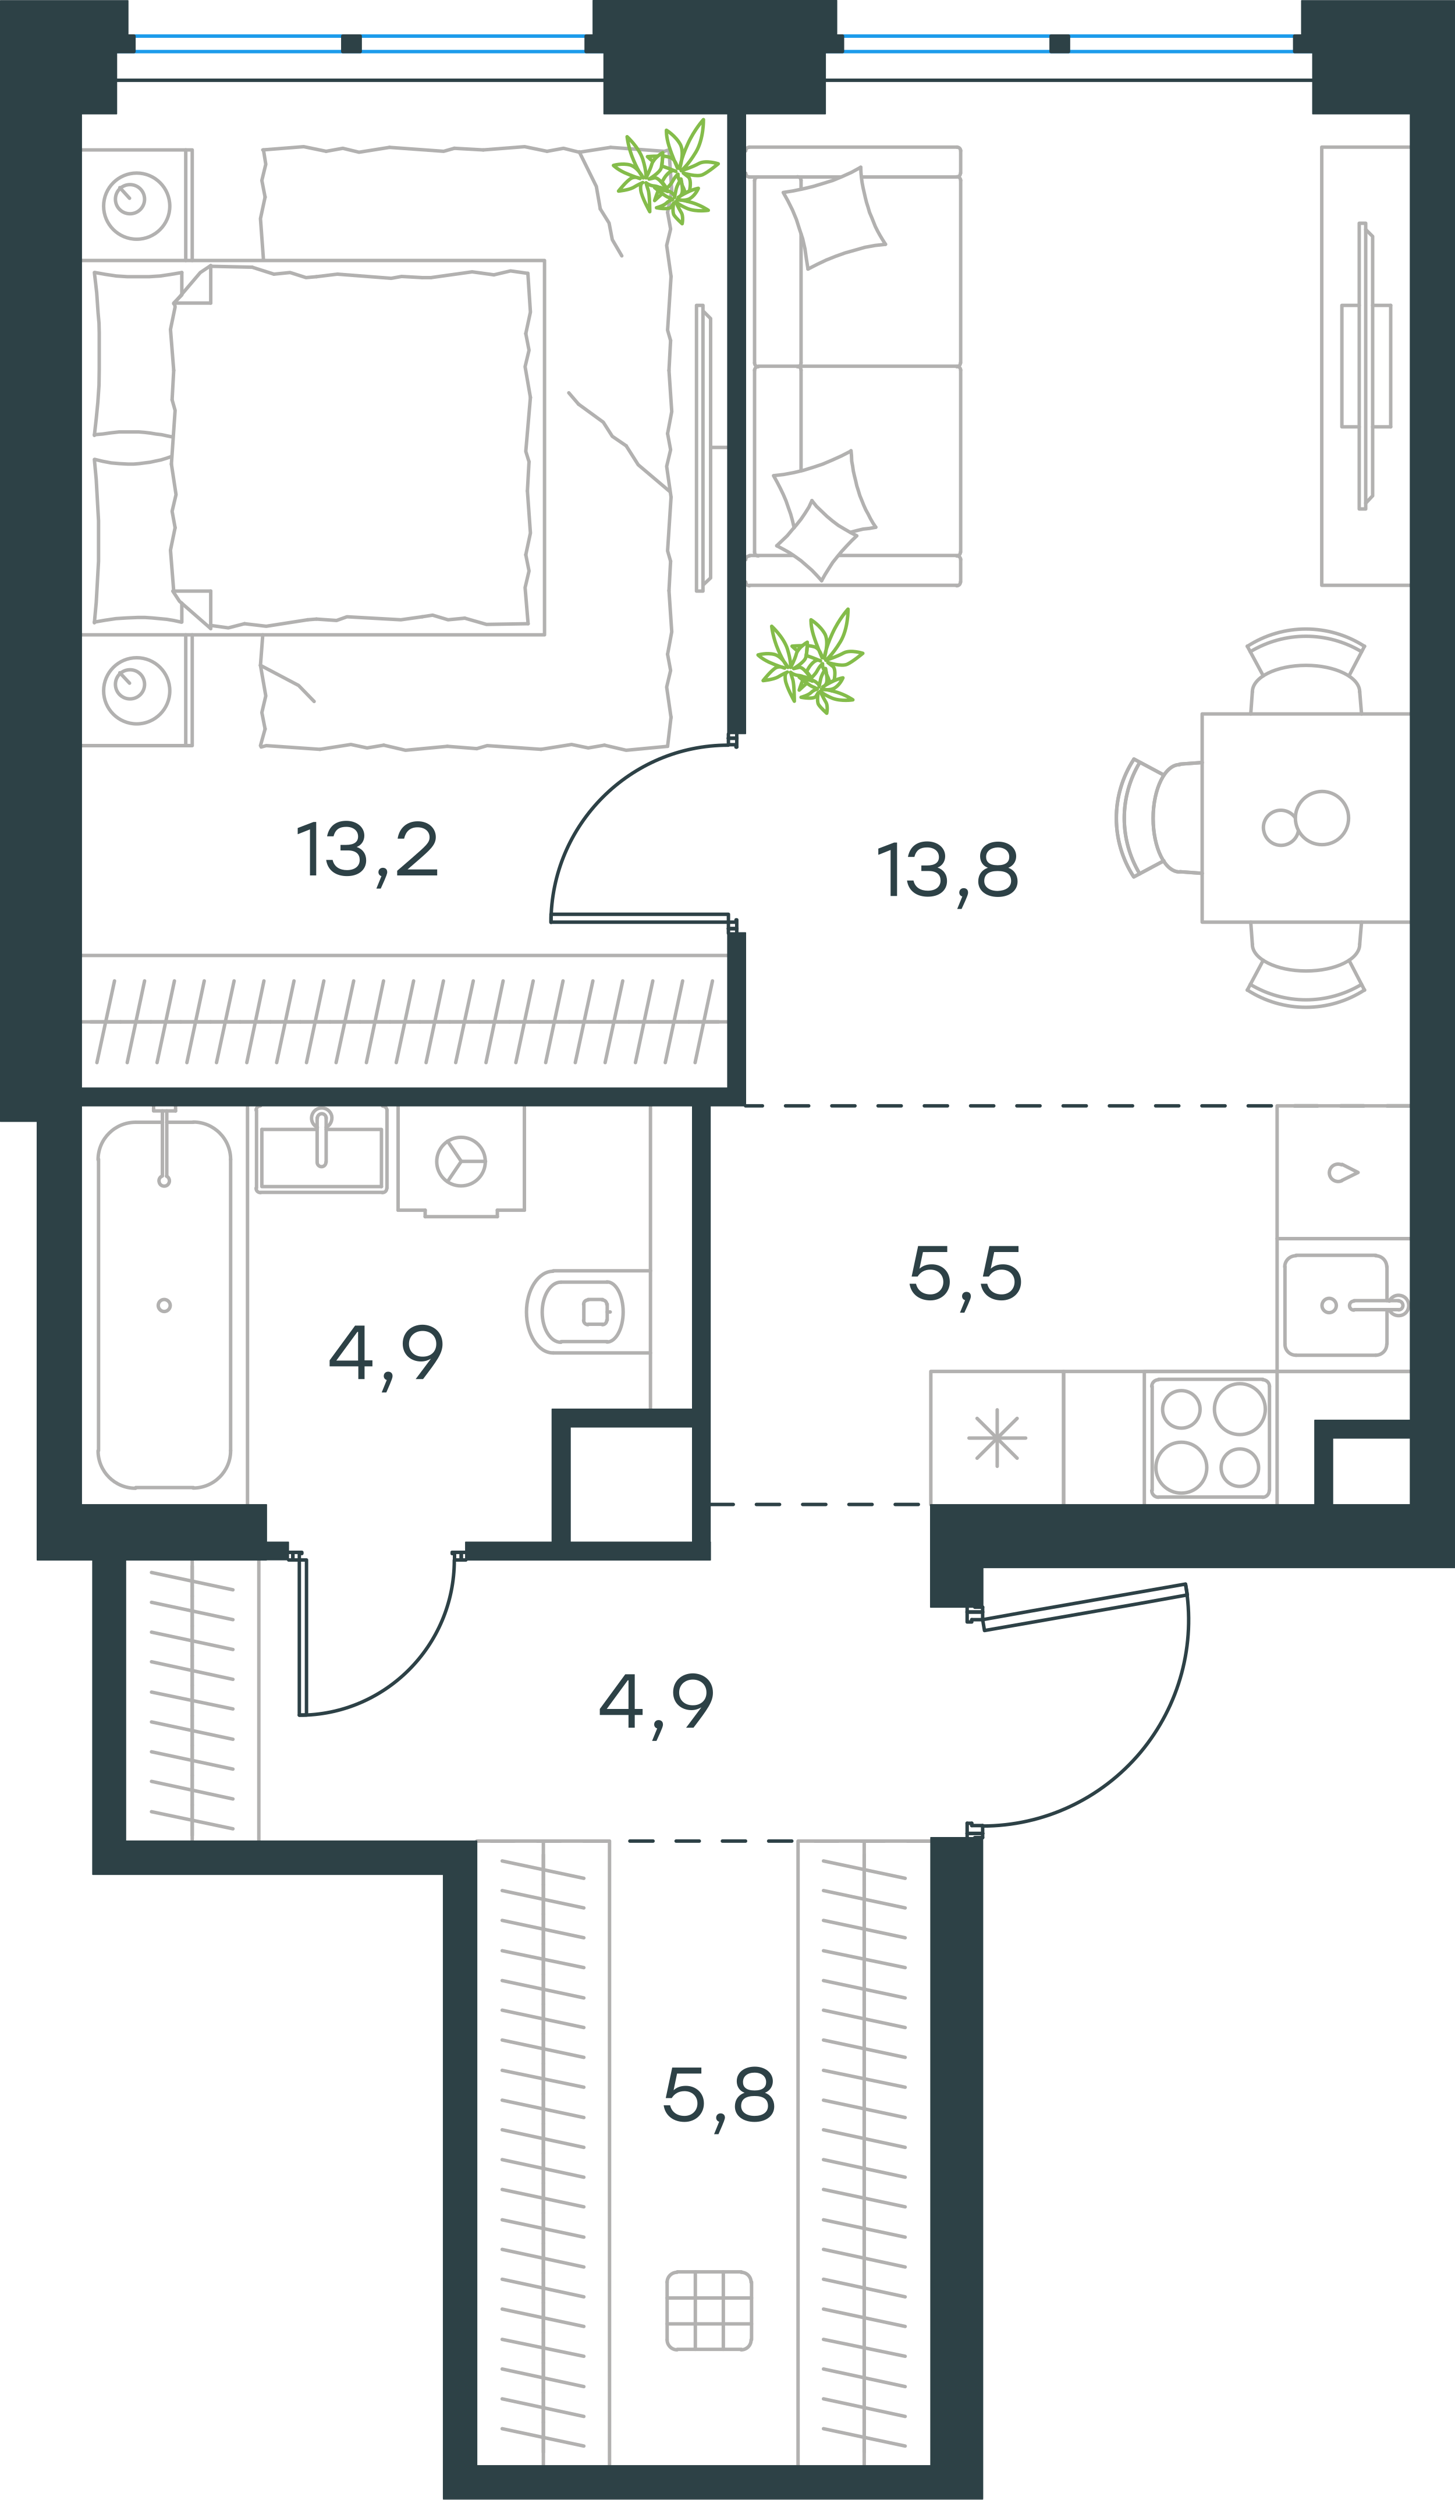 <?xml version="1.0" encoding="utf-8"?>
<!-- Generator: Adobe Illustrator 26.5.0, SVG Export Plug-In . SVG Version: 6.00 Build 0)  -->
<svg version="1.1" id="Слой_1" xmlns="http://www.w3.org/2000/svg" xmlns:xlink="http://www.w3.org/1999/xlink" x="0px" y="0px"
	 viewBox="0 0 629 1080.5" style="enable-background:new 0 0 629 1080.5;" xml:space="preserve">
<style type="text/css">
	
		.st0{fill:none;stroke:#2D4146;stroke-width:1.5;stroke-linecap:round;stroke-linejoin:round;stroke-miterlimit:22.926;stroke-dasharray:10;}
	.st1{fill:none;stroke:#2D4146;stroke-width:1.5;stroke-linecap:round;stroke-linejoin:round;stroke-miterlimit:22.926;}
	.st2{fill:none;stroke:#B2B1B0;stroke-width:1.5;stroke-linecap:round;stroke-linejoin:round;stroke-miterlimit:22.926;}
	.st3{fill:none;stroke:#1D9CEB;stroke-width:1.5;stroke-linecap:round;stroke-linejoin:round;stroke-miterlimit:22.926;}
	
		.st4{fill-rule:evenodd;clip-rule:evenodd;fill:#2D4146;stroke:#2D4146;stroke-width:0.5;stroke-linecap:round;stroke-linejoin:round;stroke-miterlimit:10;}
	.st5{fill:#2D4146;}
	.st6{fill:none;stroke:#84BC4A;stroke-width:1.5;stroke-linecap:round;stroke-linejoin:round;stroke-miterlimit:22.926;}
</style>
<line class="st0" x1="402.3" y1="795.8" x2="206" y2="795.8"/>
<line class="st0" x1="609.6" y1="478" x2="322.3" y2="478"/>
<line class="st0" x1="307" y1="650.3" x2="402.3" y2="650.3"/>
<line class="st1" x1="424.8" y1="792.5" x2="424.8" y2="794.3"/>
<polyline class="st1" points="424.8,694.7 424.8,696.8 424.8,700.1 "/>
<line class="st1" x1="424.8" y1="789.1" x2="424.8" y2="792.5"/>
<path class="st1" d="M424.7,789.3c26.4,0,51.3-11.6,68.3-31.8c16.9-20.2,24.1-46.8,19.5-72.7"/>
<line class="st1" x1="418.1" y1="792.5" x2="418.1" y2="788.1"/>
<line class="st1" x1="418.1" y1="696.8" x2="418.1" y2="694.7"/>
<line class="st1" x1="424.8" y1="700.1" x2="420.1" y2="700.1"/>
<polyline class="st1" points="418.1,696.8 418.1,701.1 420.1,701.1 420.1,700.1 "/>
<polyline class="st1" points="424.8,694.7 424.4,694.7 421.4,694.7 "/>
<line class="st1" x1="420.1" y1="789.1" x2="420.1" y2="788.1"/>
<line class="st1" x1="418.1" y1="794.3" x2="418.1" y2="792.5"/>
<polyline class="st1" points="424.8,794.3 424.4,794.3 421.4,794.3 "/>
<line class="st1" x1="424.8" y1="789.1" x2="420.1" y2="789.1"/>
<line class="st1" x1="420.1" y1="788.1" x2="418.1" y2="788.1"/>
<line class="st1" x1="424.8" y1="696.8" x2="418.1" y2="696.8"/>
<line class="st1" x1="424.8" y1="792.5" x2="418.1" y2="792.5"/>
<line class="st1" x1="424.8" y1="696.8" x2="418.1" y2="696.8"/>
<line class="st1" x1="424.8" y1="792.5" x2="418.1" y2="792.5"/>
<polygon class="st1" points="512.5,684.7 513.3,689.4 492.7,693.1 425.6,704.8 424.8,700.1 445.5,696.4 "/>
<line class="st1" x1="199.4" y1="674.3" x2="201.4" y2="674.3"/>
<polyline class="st1" points="124.8,674.3 126.6,674.3 129.4,674.3 "/>
<line class="st1" x1="196.5" y1="674.3" x2="199.4" y2="674.3"/>
<path class="st1" d="M129.4,741.4c37,0,67-30,67-67"/>
<line class="st1" x1="199.4" y1="671" x2="195.5" y2="671"/>
<line class="st1" x1="126.6" y1="671" x2="124.8" y2="671"/>
<line class="st1" x1="129.4" y1="674.3" x2="129.4" y2="671.5"/>
<polyline class="st1" points="126.6,671 130.5,671 130.5,671.5 129.4,671.5 "/>
<line class="st1" x1="196.5" y1="671.5" x2="195.5" y2="671.5"/>
<line class="st1" x1="201.4" y1="671" x2="199.4" y2="671"/>
<line class="st1" x1="196.5" y1="674.3" x2="196.5" y2="671.5"/>
<line class="st1" x1="195.5" y1="671.5" x2="195.5" y2="671"/>
<line class="st1" x1="126.6" y1="674.3" x2="126.6" y2="671"/>
<line class="st1" x1="199.4" y1="674.3" x2="199.4" y2="671"/>
<line class="st1" x1="126.6" y1="674.3" x2="126.6" y2="671"/>
<line class="st1" x1="199.4" y1="674.3" x2="199.4" y2="671"/>
<polygon class="st1" points="129.4,695.4 129.4,741.3 132.5,741.3 132.5,720.3 132.5,674.3 129.4,674.3 "/>
<line class="st1" x1="314.9" y1="319.1" x2="314.9" y2="317.3"/>
<polyline class="st1" points="314.9,403.4 314.9,401.4 314.9,398.6 "/>
<line class="st1" x1="314.9" y1="321.9" x2="314.9" y2="319.1"/>
<path class="st1" d="M314.8,322.1c-42.3,0-76.6,34.3-76.6,76.6"/>
<line class="st1" x1="318.5" y1="319.1" x2="318.5" y2="322.9"/>
<line class="st1" x1="318.5" y1="401.4" x2="318.5" y2="403.4"/>
<line class="st1" x1="314.9" y1="398.6" x2="318.2" y2="398.6"/>
<polyline class="st1" points="318.5,401.4 318.5,397.6 318.2,397.6 318.2,398.6 "/>
<line class="st1" x1="318.2" y1="321.9" x2="318.2" y2="322.9"/>
<line class="st1" x1="318.5" y1="317.3" x2="318.5" y2="319.1"/>
<line class="st1" x1="314.9" y1="321.9" x2="318.2" y2="321.9"/>
<line class="st1" x1="318.2" y1="322.9" x2="318.5" y2="322.9"/>
<line class="st1" x1="314.9" y1="401.4" x2="318.5" y2="401.4"/>
<line class="st1" x1="314.9" y1="319.1" x2="318.5" y2="319.1"/>
<line class="st1" x1="314.9" y1="401.4" x2="318.5" y2="401.4"/>
<line class="st1" x1="314.9" y1="319.1" x2="318.5" y2="319.1"/>
<polygon class="st1" points="238.2,398.6 238.2,395.2 259.1,395.2 314.9,395.2 314.9,398.6 293.8,398.6 "/>
<line class="st2" x1="234.9" y1="1060" x2="234.9" y2="1047.1"/>
<line class="st2" x1="217.1" y1="1049.8" x2="252.4" y2="1057.3"/>
<line class="st2" x1="234.9" y1="1047.1" x2="234.9" y2="1034.2"/>
<line class="st2" x1="217.1" y1="1036.9" x2="252.4" y2="1044.5"/>
<line class="st2" x1="234.9" y1="1034.2" x2="234.9" y2="1021.4"/>
<line class="st2" x1="217.1" y1="1024" x2="252.4" y2="1031.6"/>
<line class="st2" x1="234.9" y1="1021.4" x2="234.9" y2="1008.3"/>
<line class="st2" x1="217.1" y1="1011.2" x2="252.4" y2="1018.5"/>
<line class="st2" x1="234.9" y1="1008.3" x2="234.9" y2="995.4"/>
<line class="st2" x1="217.1" y1="998.1" x2="252.4" y2="1005.6"/>
<line class="st2" x1="234.9" y1="995.4" x2="234.9" y2="982.5"/>
<line class="st2" x1="217.1" y1="985.2" x2="252.4" y2="992.8"/>
<line class="st2" x1="234.9" y1="982.5" x2="234.9" y2="969.7"/>
<line class="st2" x1="217.1" y1="972.3" x2="252.4" y2="979.9"/>
<line class="st2" x1="234.9" y1="969.7" x2="234.9" y2="956.6"/>
<line class="st2" x1="217.1" y1="959.5" x2="252.4" y2="967"/>
<line class="st2" x1="234.9" y1="956.6" x2="234.9" y2="943.7"/>
<line class="st2" x1="217.1" y1="946.4" x2="252.4" y2="953.9"/>
<line class="st2" x1="234.9" y1="943.7" x2="234.9" y2="930.8"/>
<line class="st2" x1="217.1" y1="933.5" x2="252.4" y2="941.1"/>
<line class="st2" x1="234.9" y1="930.8" x2="234.9" y2="918"/>
<line class="st2" x1="217.1" y1="920.6" x2="252.4" y2="928.2"/>
<line class="st2" x1="234.9" y1="918" x2="234.9" y2="905.1"/>
<line class="st2" x1="217.1" y1="907.8" x2="252.4" y2="915.3"/>
<line class="st2" x1="234.9" y1="905.1" x2="234.9" y2="892"/>
<line class="st2" x1="217.1" y1="894.9" x2="252.4" y2="902.2"/>
<line class="st2" x1="234.9" y1="892" x2="234.9" y2="879.1"/>
<line class="st2" x1="217.1" y1="881.8" x2="252.4" y2="889.3"/>
<line class="st2" x1="234.9" y1="1065.9" x2="234.9" y2="795.8"/>
<line class="st2" x1="234.9" y1="879.1" x2="234.9" y2="866.3"/>
<line class="st2" x1="217.1" y1="868.9" x2="252.4" y2="876.4"/>
<line class="st2" x1="234.9" y1="866.3" x2="234.9" y2="853.4"/>
<line class="st2" x1="217.1" y1="856.1" x2="252.4" y2="863.6"/>
<line class="st2" x1="234.9" y1="853.4" x2="234.9" y2="840.3"/>
<line class="st2" x1="217.1" y1="843.2" x2="252.4" y2="850.5"/>
<line class="st2" x1="234.9" y1="840.3" x2="234.9" y2="827.4"/>
<line class="st2" x1="217.1" y1="830.1" x2="252.4" y2="837.6"/>
<line class="st2" x1="234.9" y1="827.4" x2="234.9" y2="814.6"/>
<line class="st2" x1="217.1" y1="817.2" x2="252.4" y2="824.7"/>
<line class="st2" x1="234.9" y1="814.6" x2="234.9" y2="801.7"/>
<line class="st2" x1="217.1" y1="804.4" x2="252.4" y2="811.9"/>
<polyline class="st2" points="206.1,795.8 263.5,795.8 263.5,1065.9 "/>
<line class="st2" x1="373.6" y1="801.7" x2="373.6" y2="814.6"/>
<line class="st2" x1="391.3" y1="811.9" x2="356" y2="804.4"/>
<line class="st2" x1="373.6" y1="814.6" x2="373.6" y2="827.4"/>
<line class="st2" x1="391.3" y1="824.7" x2="356" y2="817.2"/>
<line class="st2" x1="373.6" y1="827.4" x2="373.6" y2="840.3"/>
<line class="st2" x1="391.3" y1="837.6" x2="356" y2="830.1"/>
<line class="st2" x1="373.6" y1="840.3" x2="373.6" y2="853.4"/>
<line class="st2" x1="391.3" y1="850.5" x2="356" y2="843.2"/>
<line class="st2" x1="373.6" y1="853.4" x2="373.6" y2="866.3"/>
<line class="st2" x1="391.3" y1="863.6" x2="356" y2="856.1"/>
<line class="st2" x1="373.6" y1="866.3" x2="373.6" y2="879.1"/>
<line class="st2" x1="391.3" y1="876.4" x2="356" y2="868.9"/>
<line class="st2" x1="373.6" y1="879.1" x2="373.6" y2="892"/>
<line class="st2" x1="391.3" y1="889.3" x2="356" y2="881.8"/>
<line class="st2" x1="373.6" y1="892" x2="373.6" y2="905.1"/>
<line class="st2" x1="391.3" y1="902.2" x2="356" y2="894.9"/>
<line class="st2" x1="373.6" y1="905.1" x2="373.6" y2="918"/>
<line class="st2" x1="391.3" y1="915.3" x2="356" y2="907.8"/>
<line class="st2" x1="373.6" y1="918" x2="373.6" y2="930.8"/>
<line class="st2" x1="391.3" y1="928.2" x2="356" y2="920.6"/>
<line class="st2" x1="373.6" y1="930.8" x2="373.6" y2="943.7"/>
<line class="st2" x1="391.3" y1="941.1" x2="356" y2="933.5"/>
<line class="st2" x1="373.6" y1="943.7" x2="373.6" y2="956.6"/>
<line class="st2" x1="391.3" y1="953.9" x2="356" y2="946.4"/>
<line class="st2" x1="373.6" y1="956.6" x2="373.6" y2="969.7"/>
<line class="st2" x1="391.3" y1="967" x2="356" y2="959.5"/>
<line class="st2" x1="373.6" y1="969.7" x2="373.6" y2="982.5"/>
<line class="st2" x1="391.3" y1="979.9" x2="356" y2="972.3"/>
<line class="st2" x1="373.6" y1="795.8" x2="373.6" y2="1065.9"/>
<line class="st2" x1="373.6" y1="982.5" x2="373.6" y2="995.4"/>
<line class="st2" x1="391.3" y1="992.8" x2="356" y2="985.2"/>
<line class="st2" x1="373.6" y1="995.4" x2="373.6" y2="1008.3"/>
<line class="st2" x1="391.3" y1="1005.6" x2="356" y2="998.1"/>
<line class="st2" x1="373.6" y1="1008.3" x2="373.6" y2="1021.4"/>
<line class="st2" x1="391.3" y1="1018.5" x2="356" y2="1011.2"/>
<line class="st2" x1="373.6" y1="1021.4" x2="373.6" y2="1034.2"/>
<line class="st2" x1="391.3" y1="1031.6" x2="356" y2="1024"/>
<line class="st2" x1="373.6" y1="1034.2" x2="373.6" y2="1047.1"/>
<line class="st2" x1="391.3" y1="1044.5" x2="356" y2="1036.9"/>
<line class="st2" x1="373.6" y1="1047.1" x2="373.6" y2="1060"/>
<line class="st2" x1="391.3" y1="1057.3" x2="356" y2="1049.8"/>
<polyline class="st2" points="345,1065.9 345,795.8 402.4,795.8 "/>
<line class="st2" x1="91.1" y1="115.1" x2="109" y2="115.5"/>
<polyline class="st2" points="250.4,65.6 257.8,80.6 259.5,90.3 "/>
<polyline class="st2" points="259.5,90.3 263.3,96.4 264.7,103.6 268.8,110.6 "/>
<polyline class="st2" points="112.6,287.6 129.1,296.3 135.8,303.2 "/>
<polyline class="st2" points="289.6,212.5 275.9,200.9 270.7,192.7 "/>
<line class="st2" x1="250.1" y1="174.7" x2="245.9" y2="169.8"/>
<polyline class="st2" points="270.7,192.7 264.7,188.6 260.8,182.5 250.1,174.7 "/>
<line class="st2" x1="112.6" y1="322.3" x2="114.6" y2="315.1"/>
<line class="st2" x1="112.6" y1="287.6" x2="113.6" y2="274.4"/>
<polyline class="st2" points="114.6,315.1 113.2,308 114.9,300.8 112.6,287.6 "/>
<polyline class="st2" points="193.4,322.6 175.3,324.3 165.9,322.1 "/>
<polyline class="st2" points="138.3,323.9 115.1,322.3 112.9,322.9 "/>
<polyline class="st2" points="165.9,322.1 158.7,323.3 151.7,321.8 138.3,323.9 "/>
<polyline class="st2" points="288.6,322.6 270.7,324.3 261.3,322.1 "/>
<polyline class="st2" points="233.9,323.9 210.6,322.3 206.1,323.6 "/>
<polyline class="st2" points="261.3,322.1 254.3,323.3 247.1,321.8 233.9,323.9 "/>
<line class="st2" x1="206.1" y1="323.6" x2="193.4" y2="322.6"/>
<polyline class="st2" points="289.2,255.3 290.4,273.1 288.6,282.8 "/>
<polyline class="st2" points="288.6,282.8 289.9,289.8 288.2,297 290.1,310.2 "/>
<line class="st2" x1="290.1" y1="309.9" x2="288.6" y2="322.6"/>
<polyline class="st2" points="289.2,160.1 290.4,177.9 288.6,187.4 "/>
<polyline class="st2" points="290.1,214.9 288.6,238.1 289.9,242.6 "/>
<polyline class="st2" points="288.6,187.4 289.9,194.4 288.2,201.6 290.1,214.9 "/>
<line class="st2" x1="289.9" y1="242.6" x2="289.2" y2="255.3"/>
<polyline class="st2" points="289.2,64.8 290.4,82.5 288.6,91.8 "/>
<polyline class="st2" points="290.1,119.5 288.6,142.7 289.9,147.2 "/>
<polyline class="st2" points="288.6,91.8 289.9,99 288.2,106.1 290.1,119.5 "/>
<line class="st2" x1="289.9" y1="147.2" x2="289.2" y2="160.1"/>
<polyline class="st2" points="208.9,64.8 226.8,63.4 236.5,65.4 "/>
<polyline class="st2" points="264,63.7 287.2,65.4 289.2,64.8 "/>
<polyline class="st2" points="236.5,65.4 243.6,64.1 250.4,65.8 264,63.7 "/>
<polyline class="st2" points="113.6,64.8 131.3,63.4 141,65.4 "/>
<polyline class="st2" points="168.4,63.7 191.8,65.4 196.4,64.1 "/>
<polyline class="st2" points="141,65.4 148.2,64.1 155.2,65.8 168.4,63.7 "/>
<line class="st2" x1="196.4" y1="64.1" x2="208.9" y2="64.8"/>
<polyline class="st2" points="113.9,112.3 112.6,94.5 114.6,85.2 "/>
<polyline class="st2" points="114.6,85.2 113.2,78 114.9,71 113.9,64.8 "/>
<polyline class="st2" points="75.1,160.1 73.7,142.4 75.7,132.7 75.4,131 "/>
<polyline class="st2" points="75.1,255.5 73.7,237.8 75.7,228.1 "/>
<polyline class="st2" points="74.1,200.6 75.7,177.4 74.4,172.8 "/>
<polyline class="st2" points="75.7,228.1 74.4,221 76.1,213.8 74.1,200.6 "/>
<line class="st2" x1="74.4" y1="172.8" x2="75.1" y2="160.1"/>
<polyline class="st2" points="78.6,117.8 73.9,118.6 69.2,119.3 64.5,119.6 59.8,119.6 55,119.6 50.3,119.3 45.6,118.6 41.1,117.8 
	"/>
<polyline class="st2" points="40.8,117.8 41.3,122.1 41.8,126.5 42.1,130.8 42.4,135.2 42.8,139.7 42.9,144 42.9,148.6 42.9,153.1 
	42.9,159.3 42.8,166.5 42.3,173.9 41.6,181 40.8,188.2 "/>
<polyline class="st2" points="133,267.9 115.1,270.7 105.7,269.6 "/>
<polyline class="st2" points="105.7,269.6 98.7,271.4 91.5,270.4 90.8,270.4 "/>
<line class="st2" x1="136.8" y1="267.6" x2="133" y2="267.9"/>
<polyline class="st2" points="182.5,266.6 173.3,267.9 150,266.6 145.5,268.2 136.8,267.6 "/>
<polyline class="st2" points="228.3,269.6 210.3,269.9 200.9,267.2 "/>
<polyline class="st2" points="200.9,267.2 193.7,267.9 187,265.9 182.5,266.6 "/>
<polyline class="st2" points="186.3,120 204.1,117.5 213.5,118.8 "/>
<polyline class="st2" points="213.5,118.8 220.7,117.1 227.7,118.1 "/>
<line class="st2" x1="182.5" y1="120" x2="186.3" y2="120"/>
<polyline class="st2" points="136.8,119.6 145.8,118.5 169.1,120.3 173.6,119.5 182.5,120 "/>
<line class="st2" x1="109" y1="115.5" x2="118.4" y2="118.5"/>
<polyline class="st2" points="118.4,118.5 125.4,117.8 132.3,120 136.8,119.6 "/>
<polyline class="st2" points="40.8,187.9 44.4,187.6 47.9,187.1 51.5,186.7 55,186.7 57.5,186.7 60,186.7 62.5,186.9 65,187.2 
	67.4,187.6 69.9,187.9 72.2,188.4 74.7,188.9 "/>
<polyline class="st2" points="40.8,268.9 45.4,268.1 50.1,267.4 54.8,267.1 59.5,266.9 62.7,266.9 65.7,267.1 68.9,267.4 
	72.1,267.7 75.1,268.2 78.3,268.9 "/>
<polyline class="st2" points="74.2,197.3 71.9,198.1 69.6,198.8 67.2,199.3 64.9,199.8 62.5,200.1 60.2,200.4 57.8,200.6 
	55.3,200.6 51.6,200.4 48.1,200.1 44.4,199.4 41.1,198.6 "/>
<polyline class="st2" points="40.8,198.6 41.6,207.3 42.1,216.2 42.6,225.1 42.6,233.9 42.6,242.6 42.1,251.5 41.6,260.4 
	40.8,269.2 "/>
<polyline class="st2" points="228,212.2 229.3,230.4 227.3,239.8 "/>
<polyline class="st2" points="227.3,239.8 228.7,246.8 227,254 228.3,269.6 "/>
<polyline class="st2" points="228.2,118.1 229.3,134.9 227.3,144.2 "/>
<polyline class="st2" points="229.3,171.8 227.3,195.1 228.7,199.6 "/>
<polyline class="st2" points="227.3,144.2 228.7,151.4 227,158.5 229.3,171.8 "/>
<line class="st2" x1="228.7" y1="199.6" x2="228" y2="212.2"/>
<line class="st2" x1="91.1" y1="271.7" x2="91.1" y2="255.5"/>
<polyline class="st2" points="75.1,131.3 86.6,117.8 91.1,114.8 "/>
<line class="st2" x1="75.1" y1="255.5" x2="91.1" y2="255.5"/>
<line class="st2" x1="78.6" y1="117.8" x2="78.6" y2="127.2"/>
<polyline class="st2" points="91.1,271.7 77.6,259.9 74.7,255.5 "/>
<line class="st2" x1="91.1" y1="114.8" x2="91.1" y2="131"/>
<polyline class="st2" points="78.6,127.5 75.1,131 91.1,131 "/>
<line class="st2" x1="78.6" y1="260.7" x2="78.6" y2="268.9"/>
<line class="st2" x1="56" y1="85.7" x2="51.8" y2="81.1"/>
<path class="st2" d="M56.2,79.8c-3.5,0-6.3,2.8-6.3,6.3c0,3.5,2.8,6.3,6.3,6.3c3.5,0,6.3-2.8,6.3-6.3C62.5,82.6,59.7,79.8,56.2,79.8
	"/>
<path class="st2" d="M59.1,74.8c-7.9,0-14.3,6.4-14.3,14.3c0,7.9,6.4,14.3,14.3,14.3c7.9,0,14.3-6.4,14.3-14.3
	C73.4,81.2,67,74.8,59.1,74.8"/>
<line class="st2" x1="56" y1="295.3" x2="51.8" y2="290.8"/>
<path class="st2" d="M56.2,289.5c-3.5,0-6.3,2.8-6.3,6.3c0,3.5,2.8,6.3,6.3,6.3c3.5,0,6.3-2.8,6.3-6.3
	C62.5,292.3,59.7,289.5,56.2,289.5"/>
<path class="st2" d="M59.1,284.3c-7.9,0-14.3,6.4-14.3,14.3c0,7.9,6.4,14.3,14.3,14.3c7.9,0,14.3-6.4,14.3-14.3
	C73.4,290.7,67,284.3,59.1,284.3"/>
<line class="st2" x1="80.3" y1="112.6" x2="80.3" y2="64.8"/>
<line class="st2" x1="80.3" y1="322.3" x2="80.3" y2="274.4"/>
<polyline class="st2" points="35.2,64.8 83.1,64.8 83.1,112.6 "/>
<polyline class="st2" points="35.2,322.3 83.1,322.3 83.1,274.4 "/>
<polyline class="st2" points="35.2,112.6 235.4,112.6 235.4,274.4 35.2,274.4 "/>
<line class="st2" x1="310.7" y1="441.7" x2="297.8" y2="441.7"/>
<line class="st2" x1="300.5" y1="459.3" x2="308" y2="424"/>
<line class="st2" x1="297.8" y1="441.7" x2="284.9" y2="441.7"/>
<line class="st2" x1="287.6" y1="459.3" x2="295.1" y2="424"/>
<line class="st2" x1="284.9" y1="441.7" x2="271.9" y2="441.7"/>
<line class="st2" x1="274.7" y1="459.3" x2="282.2" y2="424"/>
<line class="st2" x1="271.9" y1="441.7" x2="259" y2="441.7"/>
<line class="st2" x1="261.6" y1="459.3" x2="269.2" y2="424"/>
<line class="st2" x1="259" y1="441.7" x2="246.1" y2="441.7"/>
<line class="st2" x1="248.7" y1="459.3" x2="256.3" y2="424"/>
<line class="st2" x1="246.1" y1="441.7" x2="233.2" y2="441.7"/>
<line class="st2" x1="235.9" y1="459.3" x2="243.4" y2="424"/>
<line class="st2" x1="233.2" y1="441.7" x2="220.3" y2="441.7"/>
<line class="st2" x1="223" y1="459.3" x2="230.5" y2="424"/>
<line class="st2" x1="220.3" y1="441.7" x2="207.3" y2="441.7"/>
<line class="st2" x1="210.1" y1="459.3" x2="217.5" y2="424"/>
<line class="st2" x1="207.3" y1="441.7" x2="194.4" y2="441.7"/>
<line class="st2" x1="197" y1="459.3" x2="204.6" y2="424"/>
<line class="st2" x1="194.4" y1="441.7" x2="181.5" y2="441.7"/>
<line class="st2" x1="184.2" y1="459.3" x2="191.7" y2="424"/>
<line class="st2" x1="181.5" y1="441.7" x2="168.6" y2="441.7"/>
<line class="st2" x1="171.3" y1="459.3" x2="178.8" y2="424"/>
<line class="st2" x1="168.6" y1="441.7" x2="155.6" y2="441.7"/>
<line class="st2" x1="158.4" y1="459.3" x2="165.8" y2="424"/>
<line class="st2" x1="155.6" y1="441.7" x2="142.7" y2="441.7"/>
<line class="st2" x1="145.3" y1="459.3" x2="152.9" y2="424"/>
<line class="st2" x1="142.7" y1="441.7" x2="129.8" y2="441.7"/>
<line class="st2" x1="132.5" y1="459.3" x2="140" y2="424"/>
<line class="st2" x1="129.8" y1="441.7" x2="116.9" y2="441.7"/>
<line class="st2" x1="119.6" y1="459.3" x2="127.1" y2="424"/>
<line class="st2" x1="314.9" y1="441.7" x2="35.2" y2="441.7"/>
<line class="st2" x1="116.9" y1="441.7" x2="103.8" y2="441.7"/>
<line class="st2" x1="106.7" y1="459.3" x2="114.1" y2="424"/>
<line class="st2" x1="103.8" y1="441.7" x2="91" y2="441.7"/>
<line class="st2" x1="93.6" y1="459.3" x2="101.2" y2="424"/>
<line class="st2" x1="91" y1="441.7" x2="78.1" y2="441.7"/>
<line class="st2" x1="80.8" y1="459.3" x2="88.3" y2="424"/>
<line class="st2" x1="78.1" y1="441.7" x2="65.2" y2="441.7"/>
<line class="st2" x1="67.9" y1="459.3" x2="75.4" y2="424"/>
<line class="st2" x1="65.2" y1="441.7" x2="52.1" y2="441.7"/>
<line class="st2" x1="55" y1="459.3" x2="62.5" y2="424"/>
<line class="st2" x1="52.1" y1="441.7" x2="39.2" y2="441.7"/>
<line class="st2" x1="41.9" y1="459.3" x2="49.5" y2="424"/>
<line class="st2" x1="35.2" y1="413" x2="314.9" y2="413"/>
<line class="st2" x1="307.2" y1="193.4" x2="314.9" y2="193.4"/>
<polyline class="st2" points="304,252.8 307.2,249.8 307.2,137.7 304,134.5 "/>
<rect x="301.1" y="132" class="st2" width="2.8" height="123.5"/>
<path class="st2" d="M324.7,986.5c0-2.4-1.9-4.3-4.3-4.3"/>
<path class="st2" d="M292.7,982.2c-2.3,0-4.3,1.9-4.3,4.3"/>
<path class="st2" d="M288.4,1011.4c0,2.3,1.9,4.3,4.3,4.3"/>
<path class="st2" d="M320.4,1015.7c2.4,0,4.3-1.9,4.3-4.3"/>
<line class="st2" x1="300.6" y1="1015.5" x2="300.6" y2="982"/>
<line class="st2" x1="312.7" y1="1015.5" x2="312.7" y2="982"/>
<line class="st2" x1="324.9" y1="1004.5" x2="288.4" y2="1004.5"/>
<line class="st2" x1="324.9" y1="993.3" x2="288.4" y2="993.3"/>
<line class="st2" x1="288.4" y1="1011.3" x2="288.4" y2="986.4"/>
<line class="st2" x1="292.8" y1="982" x2="320.5" y2="982"/>
<line class="st2" x1="324.9" y1="986.4" x2="324.9" y2="1011.3"/>
<line class="st2" x1="320.5" y1="1015.5" x2="292.8" y2="1015.5"/>
<line class="st2" x1="599.6" y1="547.5" x2="599.6" y2="562.2"/>
<path class="st2" d="M574.6,561.2c-1.7,0-3.1,1.4-3.1,3.1c0,1.7,1.4,3.1,3.1,3.1c1.7,0,3.1-1.4,3.1-3.1
	C577.7,562.6,576.3,561.2,574.6,561.2"/>
<path class="st2" d="M585.3,562.4c-1.1,0-1.9,0.9-1.9,2c0,1.1,0.9,1.9,1.9,1.9"/>
<line class="st2" x1="604.7" y1="562.2" x2="585.4" y2="562.2"/>
<path class="st2" d="M604.6,566.2c1.1,0,1.9-0.9,1.9-1.9c0-1.1-0.9-2-1.9-2"/>
<line class="st2" x1="604.7" y1="566.1" x2="585.4" y2="566.1"/>
<path class="st2" d="M600.6,566.2c0.9,1.9,3,2.8,5,2.4c2-0.4,3.4-2.2,3.4-4.3c0-2.1-1.4-3.9-3.4-4.3c-2-0.5-4.1,0.5-5,2.4"/>
<path class="st2" d="M599.5,547.6c0-2.6-2.1-4.8-4.8-4.8"/>
<path class="st2" d="M594.7,585.8c2.6,0,4.8-2.1,4.8-4.7"/>
<path class="st2" d="M560.2,542.8c-2.6,0-4.8,2.1-4.8,4.8"/>
<path class="st2" d="M555.5,581.1c0,2.6,2.1,4.7,4.8,4.7"/>
<line class="st2" x1="594.8" y1="542.6" x2="560.3" y2="542.6"/>
<line class="st2" x1="555.5" y1="547.5" x2="555.5" y2="580.9"/>
<line class="st2" x1="560.3" y1="585.8" x2="594.8" y2="585.8"/>
<line class="st2" x1="599.6" y1="580.9" x2="599.6" y2="566.1"/>
<polyline class="st2" points="609.7,535.4 552.1,535.4 552.1,592.8 609.7,592.8 "/>
<line class="st2" x1="422.4" y1="613.1" x2="439.7" y2="630.3"/>
<line class="st2" x1="439.7" y1="613.1" x2="422.4" y2="630.3"/>
<line class="st2" x1="418.9" y1="621.6" x2="443.4" y2="621.6"/>
<line class="st2" x1="431.1" y1="609.4" x2="431.1" y2="633.8"/>
<polyline class="st2" points="459.8,650.4 459.8,592.8 402.4,592.8 402.4,650.4 "/>
<path class="st2" d="M536,620.1c6.1,0,11-4.9,11-11c0-6-4.9-11-11-11c-6,0-11,4.9-11,11C525,615.2,529.9,620.1,536,620.1"/>
<path class="st2" d="M536,642.5c4.5,0,8.1-3.6,8.1-8.1s-3.6-8.1-8.1-8.1s-8.1,3.6-8.1,8.1S531.5,642.5,536,642.5"/>
<path class="st2" d="M510.7,645.4c6.1,0,11-4.9,11-11c0-6.1-4.9-11-11-11c-6,0-11,4.9-11,11C499.7,640.5,504.7,645.4,510.7,645.4"/>
<path class="st2" d="M510.7,617.3c4.5,0,8.1-3.6,8.1-8.1s-3.6-8.1-8.1-8.1c-4.5,0-8.1,3.6-8.1,8.1S506.2,617.3,510.7,617.3"/>
<path class="st2" d="M545.8,647.2c1.6,0,2.9-1.3,2.9-2.9"/>
<path class="st2" d="M548.8,599.3c0-1.6-1.3-2.9-2.9-2.9"/>
<path class="st2" d="M497.9,644.3c0,1.6,1.3,2.9,2.9,2.9"/>
<path class="st2" d="M500.8,596.4c-1.6,0-2.9,1.3-2.9,2.9"/>
<line class="st2" x1="548.8" y1="644.2" x2="548.8" y2="599.2"/>
<line class="st2" x1="500.9" y1="647.1" x2="545.9" y2="647.1"/>
<line class="st2" x1="498.1" y1="599.2" x2="498.1" y2="644.2"/>
<line class="st2" x1="545.9" y1="596.2" x2="500.9" y2="596.2"/>
<polyline class="st2" points="552.1,650.4 552.1,592.8 494.7,592.8 494.7,650.4 "/>
<path class="st2" d="M580,503.5c-1.6-0.7-3.5-0.2-4.5,1.1c-1.1,1.4-1.1,3.3,0,4.7c1.1,1.3,2.9,1.8,4.5,1.1"/>
<polyline class="st2" points="580.2,503.3 587.1,506.8 580.2,510.2 "/>
<polyline class="st2" points="609.7,478 552.1,478 552.1,535.4 609.7,535.4 "/>
<line class="st2" x1="83.1" y1="793.3" x2="83.1" y2="780.2"/>
<line class="st2" x1="65.5" y1="783.1" x2="100.7" y2="790.5"/>
<line class="st2" x1="83.1" y1="780.2" x2="83.1" y2="767.4"/>
<line class="st2" x1="65.5" y1="770" x2="100.7" y2="777.6"/>
<line class="st2" x1="83.1" y1="767.4" x2="83.1" y2="754.5"/>
<line class="st2" x1="65.5" y1="757.2" x2="100.7" y2="764.7"/>
<line class="st2" x1="83.1" y1="795.8" x2="83.1" y2="674.3"/>
<line class="st2" x1="83.1" y1="754.5" x2="83.1" y2="741.6"/>
<line class="st2" x1="65.5" y1="744.3" x2="100.7" y2="751.8"/>
<line class="st2" x1="83.1" y1="741.6" x2="83.1" y2="728.5"/>
<line class="st2" x1="65.5" y1="731.4" x2="100.7" y2="738.7"/>
<line class="st2" x1="83.1" y1="728.5" x2="83.1" y2="715.7"/>
<line class="st2" x1="65.5" y1="718.3" x2="100.7" y2="725.9"/>
<line class="st2" x1="83.1" y1="715.7" x2="83.1" y2="702.8"/>
<line class="st2" x1="65.5" y1="705.5" x2="100.7" y2="713"/>
<line class="st2" x1="83.1" y1="702.8" x2="83.1" y2="689.9"/>
<line class="st2" x1="65.5" y1="692.6" x2="100.7" y2="700.1"/>
<line class="st2" x1="83.1" y1="689.9" x2="83.1" y2="677"/>
<line class="st2" x1="65.5" y1="679.7" x2="100.7" y2="687.2"/>
<line class="st2" x1="111.9" y1="674.3" x2="111.9" y2="795.8"/>
<line class="st2" x1="262.5" y1="567.1" x2="263.8" y2="567.1"/>
<path class="st2" d="M254.2,561.9c-1.1,0-1.9,0.9-1.9,1.9"/>
<path class="st2" d="M252.3,570.7c0,1.1,0.9,1.9,1.9,1.9"/>
<path class="st2" d="M262.3,563.8c0-1.1-0.9-1.9-1.9-1.9"/>
<path class="st2" d="M260.4,572.6c1.1,0,1.9-0.9,1.9-1.9"/>
<line class="st2" x1="260.5" y1="561.7" x2="254.3" y2="561.7"/>
<line class="st2" x1="252.4" y1="563.7" x2="252.4" y2="570.6"/>
<line class="st2" x1="254.3" y1="572.4" x2="260.5" y2="572.4"/>
<line class="st2" x1="262.5" y1="570.6" x2="262.5" y2="563.7"/>
<path class="st2" d="M262.4,580.1c3.8,0,7-5.8,7-13c0-7.1-3.1-13-7-13"/>
<line class="st2" x1="242.6" y1="554.2" x2="262.5" y2="554.2"/>
<path class="st2" d="M242.5,554.2c-4.5,0-8.1,5.8-8.1,13c0,7.2,3.6,13,8.1,13"/>
<line class="st2" x1="242.6" y1="579.9" x2="262.5" y2="579.9"/>
<path class="st2" d="M239.1,549.5c-6.3,0-11.5,7.9-11.5,17.6c0,9.8,5.1,17.7,11.5,17.7"/>
<line class="st2" x1="239.2" y1="549.3" x2="281.2" y2="549.3"/>
<line class="st2" x1="239.2" y1="584.8" x2="281.2" y2="584.8"/>
<line class="st2" x1="281.2" y1="478" x2="281.2" y2="609.2"/>
<line class="st2" x1="58.7" y1="485.1" x2="70.2" y2="485.1"/>
<path class="st2" d="M70,508.4c-0.9,0.4-1.5,1.5-1.2,2.5c0.2,1.1,1.1,1.8,2.2,1.8c1.1,0,1.9-0.7,2.2-1.8c0.2-1-0.3-2.1-1.2-2.5"/>
<line class="st2" x1="70.2" y1="480.2" x2="70.2" y2="508.3"/>
<line class="st2" x1="72.1" y1="480.2" x2="72.1" y2="508.3"/>
<line class="st2" x1="75.9" y1="480.2" x2="75.9" y2="478"/>
<polyline class="st2" points="75.9,480.2 66.4,480.2 66.4,478 "/>
<path class="st2" d="M71,561.7c-1.5,0-2.6,1.2-2.6,2.6c0,1.4,1.2,2.6,2.6,2.6c1.4,0,2.6-1.2,2.6-2.6C73.6,562.9,72.4,561.7,71,561.7
	"/>
<path class="st2" d="M58.6,485.1c-8.9,0-16.2,7.2-16.2,16.2"/>
<path class="st2" d="M99.7,501.2c0-8.9-7.2-16.2-16.2-16.2"/>
<path class="st2" d="M42.4,627.1c0,8.9,7.2,16.2,16.2,16.2"/>
<path class="st2" d="M83.5,643.2c8.9,0,16.2-7.2,16.2-16.2"/>
<line class="st2" x1="83.6" y1="485.1" x2="72.1" y2="485.1"/>
<line class="st2" x1="42.6" y1="501.1" x2="42.6" y2="627"/>
<line class="st2" x1="58.7" y1="643" x2="83.6" y2="643"/>
<line class="st2" x1="99.7" y1="627" x2="99.7" y2="501.1"/>
<line class="st2" x1="107" y1="650.4" x2="107" y2="478"/>
<line class="st2" x1="183.8" y1="523.1" x2="183.8" y2="525.9"/>
<line class="st2" x1="215" y1="523.1" x2="215" y2="525.9"/>
<line class="st2" x1="172.1" y1="523.1" x2="183.8" y2="523.1"/>
<line class="st2" x1="226.7" y1="523.1" x2="215" y2="523.1"/>
<polyline class="st2" points="193.5,493.3 199.4,502 193.5,510.7 "/>
<line class="st2" x1="199.4" y1="502" x2="209.9" y2="502"/>
<path class="st2" d="M188.8,502.1c0,5.8,4.7,10.5,10.5,10.5c5.8,0,10.5-4.7,10.5-10.5c0-5.8-4.7-10.5-10.5-10.5
	C193.5,491.6,188.8,496.3,188.8,502.1"/>
<line class="st2" x1="172.1" y1="478" x2="172.1" y2="523.1"/>
<line class="st2" x1="183.8" y1="525.9" x2="215" y2="525.9"/>
<line class="st2" x1="226.7" y1="523.1" x2="226.7" y2="478"/>
<line class="st2" x1="137.1" y1="488.2" x2="113.2" y2="488.2"/>
<polyline class="st2" points="141,488.2 164.9,488.2 164.9,512.9 "/>
<polyline class="st2" points="164.9,512.9 113.2,512.9 113.2,488.2 "/>
<path class="st2" d="M110.7,513.6c0,1.1,0.8,1.9,1.9,1.9"/>
<path class="st2" d="M165.3,515.5c1.1,0,1.9-0.8,1.9-1.9"/>
<path class="st2" d="M112.6,478c-1.1,0-1.9,0.9-1.9,1.9"/>
<path class="st2" d="M167.3,480c0-1.1-0.9-1.9-1.9-1.9"/>
<path class="st2" d="M137.1,502.4c0,1.1,0.9,1.9,1.9,1.9c1.1,0,1.9-0.9,1.9-1.9"/>
<line class="st2" x1="137.1" y1="483.2" x2="137.1" y2="502.3"/>
<path class="st2" d="M141,483.3c0-1.1-0.9-1.9-1.9-1.9c-1.1,0-1.9,0.9-1.9,1.9"/>
<line class="st2" x1="141" y1="483.2" x2="141" y2="502.3"/>
<path class="st2" d="M141,487.3c1.8-0.9,2.8-3,2.4-5c-0.5-2-2.3-3.4-4.3-3.4c-2.1,0-3.8,1.4-4.3,3.4c-0.5,2,0.5,4.1,2.4,5"/>
<line class="st2" x1="110.9" y1="479.9" x2="110.9" y2="513.5"/>
<line class="st2" x1="112.7" y1="515.4" x2="165.4" y2="515.4"/>
<line class="st2" x1="167.3" y1="513.5" x2="167.3" y2="479.9"/>
<line class="st2" x1="363.4" y1="76.5" x2="324.1" y2="76.5"/>
<line class="st2" x1="346.3" y1="156.8" x2="346.3" y2="101.2"/>
<line class="st2" x1="343" y1="240.1" x2="324.1" y2="240.1"/>
<polyline class="st2" points="335.8,235.9 338.6,237.4 341.3,238.9 343.8,240.6 346.3,242.4 348.6,244.4 351,246.5 353.2,248.8 
	355.2,251 "/>
<polyline class="st2" points="367.6,230.1 370.2,229.4 373.1,228.7 375.9,228.4 378.6,227.9 "/>
<polyline class="st2" points="351,216.4 349.7,219.2 348,221.9 346.3,224.4 344.3,226.9 342.3,229.2 340.3,231.6 338.1,233.7 
	335.8,235.9 "/>
<polyline class="st2" points="372.1,72.3 368.1,74.5 364.1,76.3 360,78 355.8,79.3 351.5,80.6 347.3,81.6 343,82.5 338.6,83.2 
	340.6,86.8 342.6,90.8 344.3,94.9 345.6,99 347,103.2 348,107.6 348.6,111.9 349.3,116.3 "/>
<polyline class="st2" points="378.6,227.9 377.4,226.1 376.3,224.2 375.3,222.2 374.3,220.4 373.4,218.4 372.6,216.4 371.7,214.2 
	371.1,212.2 370.4,210 369.9,207.8 369.4,205.8 368.9,203.6 368.6,201.5 368.2,199.3 368.1,196.9 367.9,194.8 "/>
<polyline class="st2" points="367.6,195.1 363.7,197.1 359.7,198.9 355.7,200.6 351.5,202 347.3,203.3 343.1,204.3 338.8,205.1 
	334.4,205.6 335.9,208.3 337.3,211 338.6,213.7 339.8,216.5 340.8,219.4 341.8,222.2 342.6,225.1 343.3,228.1 "/>
<polyline class="st2" points="382.8,105.6 381.6,103.7 380.4,101.7 379.4,99.9 378.4,97.9 377.6,95.9 376.8,93.9 375.9,91.8 
	375.3,89.7 374.6,87.5 374.1,85.5 373.6,83.3 373.1,81.1 372.7,79 372.4,76.8 372.2,74.6 372.1,72.3 "/>
<polyline class="st2" points="355.2,251 356.7,248.3 358.4,245.6 360,243.1 362,240.6 363.9,238.3 366.1,235.9 368.2,233.7 
	370.4,231.6 367.7,230.2 365.1,228.7 362.4,227.1 359.9,225.2 357.5,223.2 355.2,221 353,218.9 351,216.4 "/>
<polyline class="st2" points="349.3,116.3 353.2,114.3 357.2,112.4 361.2,110.8 365.4,109.3 369.7,108.1 373.9,106.9 378.3,106.1 
	382.8,105.6 "/>
<path class="st2" d="M346.3,160c0-0.9-0.7-1.6-1.6-1.6"/>
<line class="st2" x1="346.3" y1="160" x2="346.3" y2="203.5"/>
<path class="st2" d="M346.3,78c0-0.9-0.7-1.6-1.6-1.6"/>
<path class="st2" d="M344.7,158.5c0.9,0,1.6-0.7,1.6-1.6"/>
<line class="st2" x1="346.3" y1="81.8" x2="346.3" y2="78"/>
<path class="st2" d="M326.2,238.7c0,0.9,0.7,1.6,1.6,1.6"/>
<path class="st2" d="M413.6,240.3c0.9,0,1.6-0.7,1.6-1.6"/>
<path class="st2" d="M327.8,158.5c-0.9,0-1.6,0.7-1.6,1.6"/>
<path class="st2" d="M415.3,160c0-0.9-0.7-1.6-1.6-1.6"/>
<line class="st2" x1="326.2" y1="160" x2="326.2" y2="238.6"/>
<line class="st2" x1="415.3" y1="238.6" x2="415.3" y2="160"/>
<path class="st2" d="M327.8,76.5c-0.9,0-1.6,0.7-1.6,1.6"/>
<path class="st2" d="M415.3,78c0-0.9-0.7-1.6-1.6-1.6"/>
<path class="st2" d="M322.4,74.9c0,0.9,0.7,1.6,1.6,1.6"/>
<path class="st2" d="M326.2,156.9c0,0.9,0.7,1.6,1.6,1.6"/>
<path class="st2" d="M413.6,158.5c0.9,0,1.6-0.7,1.6-1.6"/>
<path class="st2" d="M413.6,253.2c0.9,0,1.6-0.7,1.6-1.6"/>
<path class="st2" d="M415.3,241.9c0-0.9-0.7-1.6-1.6-1.6"/>
<path class="st2" d="M322.4,251.6c0,0.9,0.7,1.6,1.6,1.6"/>
<path class="st2" d="M324,240.3c-0.9,0-1.6,0.7-1.6,1.6"/>
<path class="st2" d="M324,63.6c-0.9,0-1.6,0.7-1.6,1.6"/>
<path class="st2" d="M413.6,76.5c0.9,0,1.6-0.7,1.6-1.6"/>
<path class="st2" d="M415.3,65.2c0-0.9-0.7-1.6-1.6-1.6"/>
<line class="st2" x1="326.2" y1="156.8" x2="326.2" y2="78"/>
<line class="st2" x1="413.8" y1="158.3" x2="327.9" y2="158.3"/>
<line class="st2" x1="415.3" y1="78" x2="415.3" y2="156.8"/>
<line class="st2" x1="324.1" y1="253" x2="413.8" y2="253"/>
<line class="st2" x1="415.3" y1="251.5" x2="415.3" y2="241.8"/>
<line class="st2" x1="413.8" y1="240.1" x2="362.5" y2="240.1"/>
<line class="st2" x1="372.6" y1="76.5" x2="413.8" y2="76.5"/>
<line class="st2" x1="415.3" y1="74.8" x2="415.3" y2="65.1"/>
<line class="st2" x1="413.8" y1="63.6" x2="324.1" y2="63.6"/>
<polyline class="st2" points="609.7,253 571.4,253 571.4,63.6 609.7,63.6 "/>
<line class="st2" x1="601.2" y1="132" x2="593.4" y2="132"/>
<line class="st2" x1="601.2" y1="184.5" x2="593.4" y2="184.5"/>
<polyline class="st2" points="590.4,217.5 593.4,214.3 593.4,102.2 590.4,99.2 "/>
<rect x="587.6" y="96.5" class="st2" width="2.8" height="123.5"/>
<polyline class="st2" points="587.6,184.5 580.1,184.5 580.1,132 587.6,132 "/>
<line class="st2" x1="601.2" y1="132" x2="601.2" y2="184.5"/>
<path class="st2" d="M492.7,329.6c-8.9,14.8-8.9,33.3,0,48.1"/>
<path class="st2" d="M490.1,328.3c-10,15.4-10,35.3,0,50.7"/>
<line class="st2" x1="503.1" y1="335" x2="490.2" y2="328.1"/>
<line class="st2" x1="503.1" y1="372.1" x2="490.2" y2="379"/>
<line class="st2" x1="510.1" y1="376.8" x2="519.7" y2="377.5"/>
<line class="st2" x1="510.1" y1="330.3" x2="519.7" y2="329.6"/>
<path class="st2" d="M510,330.5c-6.3,0-11.5,10.4-11.5,23.2c0,12.8,5.1,23.2,11.5,23.2"/>
<path class="st2" d="M492.7,329.6c-8.9,14.8-8.9,33.3,0,48.1"/>
<path class="st2" d="M490.1,328.3c-10,15.4-10,35.3,0,50.7"/>
<line class="st2" x1="503.1" y1="335" x2="490.2" y2="328.1"/>
<line class="st2" x1="503.1" y1="372.1" x2="490.2" y2="379"/>
<line class="st2" x1="510.1" y1="376.8" x2="519.7" y2="377.5"/>
<line class="st2" x1="510.1" y1="330.3" x2="519.7" y2="329.6"/>
<path class="st2" d="M510,330.5c-6.3,0-11.5,10.4-11.5,23.2c0,12.8,5.1,23.2,11.5,23.2"/>
<path class="st2" d="M540.5,425.5c14.8,8.9,33.3,8.9,48.1,0"/>
<path class="st2" d="M539.2,427.9c15.4,10,35.3,10,50.7,0"/>
<line class="st2" x1="583.2" y1="415.1" x2="589.9" y2="428"/>
<line class="st2" x1="546.1" y1="415.1" x2="539.2" y2="428"/>
<line class="st2" x1="541.4" y1="408.1" x2="540.7" y2="398.6"/>
<line class="st2" x1="587.8" y1="408.1" x2="588.6" y2="398.6"/>
<path class="st2" d="M541.4,408.2c0,6.3,10.4,11.5,23.2,11.5c12.8,0,23.2-5.1,23.2-11.5"/>
<path class="st2" d="M588.6,281.7c-14.8-8.9-33.3-8.9-48.1,0"/>
<path class="st2" d="M589.9,279.4c-15.4-10-35.3-10-50.7,0"/>
<line class="st2" x1="583.2" y1="292.1" x2="589.9" y2="279.3"/>
<line class="st2" x1="546.1" y1="292.1" x2="539.2" y2="279.3"/>
<line class="st2" x1="541.4" y1="299" x2="540.7" y2="308.6"/>
<line class="st2" x1="587.8" y1="299" x2="588.6" y2="308.6"/>
<path class="st2" d="M587.8,299.1c0-6.3-10.4-11.5-23.2-11.5c-12.8,0-23.2,5.1-23.2,11.5"/>
<path class="st2" d="M559.9,353.4c-2.1-2.9-6-4-9.3-2.5c-3.3,1.5-5.1,5.1-4.2,8.6c0.8,3.5,4,6,7.6,5.9c3.6-0.1,6.7-2.7,7.3-6.3"/>
<path class="st2" d="M560,353.6c0,6.3,5.1,11.5,11.5,11.5c6.4,0,11.5-5.1,11.5-11.5c0-6.3-5.1-11.5-11.5-11.5
	C565.1,342.2,560,347.3,560,353.6"/>
<polyline class="st2" points="609.7,308.6 519.7,308.6 519.7,398.6 609.7,398.6 "/>
<polyline class="st2" points="459.8,650.4 459.8,592.8 609.7,592.8 "/>
<line class="st1" x1="50.4" y1="34.7" x2="261" y2="34.7"/>
<line class="st3" x1="50.3" y1="15.6" x2="261" y2="15.6"/>
<line class="st3" x1="50.4" y1="22.3" x2="261" y2="22.3"/>
<rect x="50.4" y="15.6" class="st1" width="7.5" height="6.7"/>
<rect x="253.4" y="15.6" class="st1" width="7.5" height="6.7"/>
<rect x="148.2" y="15.6" class="st1" width="7.5" height="6.7"/>
<line class="st1" x1="356.6" y1="34.7" x2="567.2" y2="34.7"/>
<line class="st3" x1="356.5" y1="15.6" x2="567.2" y2="15.6"/>
<line class="st3" x1="356.6" y1="22.3" x2="567.2" y2="22.3"/>
<rect x="356.7" y="15.6" class="st1" width="7.5" height="6.7"/>
<rect x="559.7" y="15.6" class="st1" width="7.5" height="6.7"/>
<rect x="454.4" y="15.6" class="st1" width="7.5" height="6.7"/>
<polygon class="st4" points="256.4,5.2 256.4,15.6 253.4,15.6 253.4,22.3 261,22.3 261,15.7 261.1,15.7 261.1,49.2 314.6,49.2 
	314.6,317.1 322.3,317.1 322.3,49.2 356.8,49.2 356.8,22.3 364.2,22.3 364.2,15.6 361.7,15.6 361.7,5.2 361.7,0.2 344.7,0.2 
	256.4,0.2 "/>
<rect x="201.3" y="666.6" class="st4" width="105.8" height="7.7"/>
<rect x="148.2" y="15.6" class="st4" width="7.5" height="6.7"/>
<rect x="454.4" y="15.6" class="st4" width="7.5" height="6.7"/>
<g>
	<path class="st5" d="M277.8,741.3h-3.4v5.5h-2.7v-5.5h-12.4v-2.6l11-15h4.1v15h3.4V741.3z M271.7,738.7v-12.4h-0.3l-9.1,12.4
		L271.7,738.7z"/>
	<path class="st5" d="M283.8,752.5h-1.9l2.2-5.4c-0.8-0.2-1.3-0.9-1.3-1.7c0-1.1,0.8-1.9,1.9-1.9c0.8,0,1.9,0.4,1.9,1.9
		C286.6,746,286.5,746.7,283.8,752.5z"/>
	<path class="st5" d="M308.2,731.7c0,4-2.4,7.2-8.4,15.1h-3.2l6.6-8.8c-1.2,0.7-2.6,1.2-4.3,1.2c-4.1,0-7.9-2.7-7.9-7.7
		c0-5,3.8-8.2,8.6-8.2C304.3,723.4,308.2,726.5,308.2,731.7z M305.4,731.6c0-3.5-2.6-5.6-5.9-5.6c-3.3,0-5.9,2.2-5.9,5.6
		c0,3.5,2.6,5.5,5.8,5.5C302.9,737.2,305.4,735,305.4,731.6z"/>
</g>
<g>
	<path class="st5" d="M410.6,554.1c0,4.7-3.7,8-8.4,8c-4.4,0-8.3-2.4-9-7.2h2.8c0.7,3,3.1,4.6,6.2,4.6c3.3,0,5.6-2.3,5.6-5.4
		c0-3.2-2.4-5.3-5.6-5.3c-2.6,0-4.4,1.2-5.5,3h-2.6l2.8-13.2h12.6v2.6H399l-1.5,7.2c1.3-1.2,3-1.9,5.3-1.9
		C407.1,546.5,410.6,549.4,410.6,554.1z"/>
	<path class="st5" d="M416.9,567.4H415l2.2-5.4c-0.8-0.2-1.3-0.9-1.3-1.7c0-1.1,0.8-1.9,1.9-1.9c0.8,0,1.9,0.4,1.9,1.9
		C419.7,560.9,419.6,561.6,416.9,567.4z"/>
	<path class="st5" d="M441.4,554.1c0,4.7-3.7,8-8.4,8c-4.4,0-8.3-2.4-9-7.2h2.8c0.7,3,3.1,4.6,6.2,4.6c3.3,0,5.6-2.3,5.6-5.4
		c0-3.2-2.4-5.3-5.6-5.3c-2.6,0-4.4,1.2-5.5,3h-2.6l2.8-13.2h12.6v2.6h-10.5l-1.5,7.2c1.3-1.2,3-1.9,5.3-1.9
		C437.9,546.5,441.4,549.4,441.4,554.1z"/>
</g>
<g>
	<path class="st5" d="M387.8,364.2v23.1H385v-19.9l-5.3,2.1v-2.7l6.8-2.6H387.8z"/>
	<path class="st5" d="M409.4,380.8c0,4.2-3.4,6.8-8.3,6.8c-4.5,0-8.3-2.2-9-7h2.8c0.7,3.1,3.2,4.4,6.2,4.4c3.4,0,5.5-1.7,5.5-4.4
		c0-2.3-1.4-4.1-5.1-4.1h-3.2v-2.4h2.4c3.5,0,5.2-1.3,5.2-3.6c0-2.6-2.1-4.2-5.1-4.2c-2.8,0-4.7,1-5.5,4.1h-2.8
		c0.9-4.7,4.2-6.7,8.3-6.7c4.4,0,7.8,2.6,7.8,6.4c0,2.2-1.2,4.1-3.3,4.9C407.9,375.9,409.4,378,409.4,380.8z"/>
	<path class="st5" d="M415.7,392.9h-1.9l2.2-5.4c-0.8-0.2-1.3-0.9-1.3-1.7c0-1.1,0.8-1.9,1.9-1.9c0.8,0,1.9,0.4,1.9,1.9
		C418.5,386.4,418.4,387.1,415.7,392.9z"/>
	<path class="st5" d="M439.9,381c0,4.2-3.7,6.7-8.5,6.7c-4.8,0-8.5-2.5-8.5-6.7c0-2.8,1.5-5,4.2-5.9c-2.2-0.8-3.4-2.7-3.4-5
		c0-3.9,3.4-6.3,7.8-6.3c4.3,0,7.8,2.5,7.8,6.3c0,2.2-1.2,4.1-3.4,5C438.4,376,439.9,378.2,439.9,381z M437.1,380.8
		c0-2.9-2-4.3-5.8-4.3c-3.8,0-5.8,1.4-5.8,4.3c0,2.7,2.4,4.3,5.8,4.3C434.7,385,437.1,383.5,437.1,380.8z M426.3,370.4
		c0,2.1,1.4,3.6,5,3.6c3.6,0,5-1.5,5-3.6c0-2.5-2-4.1-5-4.1C428.4,366.4,426.3,367.9,426.3,370.4z"/>
</g>
<g>
	<path class="st5" d="M136.7,355.3v23.1h-2.7v-19.9l-5.3,2.1v-2.7l6.8-2.6H136.7z"/>
	<path class="st5" d="M158.3,371.9c0,4.2-3.4,6.8-8.3,6.8c-4.5,0-8.3-2.2-9-7h2.8c0.7,3.1,3.2,4.4,6.2,4.4c3.4,0,5.5-1.7,5.5-4.4
		c0-2.3-1.4-4.1-5.1-4.1h-3.2v-2.4h2.4c3.5,0,5.2-1.3,5.2-3.6c0-2.6-2.1-4.2-5.1-4.2c-2.8,0-4.7,1-5.5,4.1h-2.8
		c0.9-4.7,4.2-6.7,8.3-6.7c4.4,0,7.8,2.6,7.8,6.4c0,2.2-1.2,4.1-3.3,4.9C156.8,367,158.3,369.1,158.3,371.9z"/>
	<path class="st5" d="M164.6,384.1h-1.9l2.2-5.4c-0.8-0.2-1.3-0.9-1.3-1.7c0-1.1,0.8-1.9,1.9-1.9c0.8,0,1.9,0.4,1.9,1.9
		C167.4,377.5,167.3,378.2,164.6,384.1z"/>
	<path class="st5" d="M189,378.4h-17.3v-2l6.7-5.8c5.6-4.9,7.3-6.3,7.3-8.7c0-2.5-2-4.3-5.2-4.3c-3.3,0-5.1,1.9-5.8,4.9h-2.8
		c0.7-4.6,4-7.5,8.7-7.5c4.7,0,7.8,3,7.8,6.8c0,3.4-2.4,5.5-7.8,10.2l-4.4,3.8H189V378.4z"/>
</g>
<g>
	<path class="st5" d="M304.3,909.2c0,4.7-3.7,8-8.4,8c-4.4,0-8.3-2.4-9-7.2h2.8c0.7,3,3.1,4.6,6.2,4.6c3.3,0,5.6-2.3,5.6-5.4
		c0-3.2-2.4-5.3-5.6-5.3c-2.6,0-4.4,1.2-5.5,3h-2.6l2.8-13.2h12.6v2.6h-10.5l-1.5,7.2c1.3-1.2,3-1.9,5.3-1.9
		C300.7,901.6,304.3,904.5,304.3,909.2z"/>
	<path class="st5" d="M310.6,922.5h-1.9l2.2-5.4c-0.8-0.2-1.3-0.9-1.3-1.7c0-1.1,0.8-1.9,1.9-1.9c0.8,0,1.9,0.4,1.9,1.9
		C313.3,916,313.2,916.7,310.6,922.5z"/>
	<path class="st5" d="M334.7,910.5c0,4.2-3.7,6.7-8.5,6.7c-4.8,0-8.5-2.5-8.5-6.7c0-2.8,1.5-5,4.2-5.9c-2.2-0.8-3.4-2.7-3.4-5
		c0-3.9,3.4-6.3,7.8-6.3c4.3,0,7.8,2.5,7.8,6.3c0,2.2-1.2,4.1-3.4,5C333.2,905.5,334.7,907.7,334.7,910.5z M332,910.3
		c0-2.9-2-4.3-5.8-4.3c-3.8,0-5.8,1.4-5.8,4.3c0,2.7,2.4,4.3,5.8,4.3C329.6,914.6,332,913.1,332,910.3z M321.2,900
		c0,2.1,1.4,3.6,5,3.6c3.6,0,5-1.5,5-3.6c0-2.5-2-4.1-5-4.1C323.2,895.9,321.2,897.4,321.2,900z"/>
</g>
<g>
	<path class="st5" d="M161,590.6h-3.4v5.5h-2.7v-5.5h-12.4v-2.6l11-15h4.1v15h3.4V590.6z M154.8,588.1v-12.4h-0.3l-9.1,12.4
		L154.8,588.1z"/>
	<path class="st5" d="M167,601.9H165l2.2-5.4c-0.8-0.2-1.3-0.9-1.3-1.7c0-1.1,0.8-1.9,1.9-1.9c0.8,0,1.9,0.4,1.9,1.9
		C169.7,595.3,169.6,596.1,167,601.9z"/>
	<path class="st5" d="M191.3,581c0,4-2.4,7.2-8.4,15.1h-3.2l6.6-8.8c-1.2,0.7-2.6,1.2-4.3,1.2c-4.1,0-7.9-2.7-7.9-7.7
		c0-5,3.8-8.2,8.6-8.2C187.4,572.7,191.3,575.8,191.3,581z M188.6,580.9c0-3.5-2.6-5.6-5.9-5.6c-3.3,0-5.9,2.2-5.9,5.6
		c0,3.5,2.6,5.5,5.8,5.5C186.1,586.5,188.6,584.4,188.6,580.9z"/>
</g>
<g>
	<polygon class="st4" points="16.1,650.4 16.1,674.3 35.2,674.3 40.1,674.3 40.1,810.2 49.6,810.2 191.7,810.2 191.7,1070.6 
		191.7,1080.2 251.8,1080.2 402.4,1080.2 424.8,1080.2 424.8,794.3 424.4,794.3 421.4,794.3 402.4,794.3 402.4,1065.8 251.8,1065.8 
		206.1,1065.8 206.1,795.8 201.4,795.8 65.7,795.8 54.3,795.8 54.3,674.3 115.2,674.3 115.2,674.2 124.7,674.2 124.7,666.6 
		115.2,666.6 115.2,650.4 35.2,650.4 35.2,478 299.4,478 299.4,609.1 246.5,609.1 243.3,609.1 238.7,609.1 238.7,666.6 246.5,666.6 
		246.5,616.8 299.4,616.8 299.4,666.6 307,666.6 307,478 322.3,478 322.3,475.3 322.3,470.3 322.3,403.2 314.6,403.2 314.6,470.3 
		35.2,470.3 35.2,49.2 50.4,49.2 50.4,22.3 58,22.3 58,15.6 55.3,15.6 55.3,5.2 55.3,0.3 19.2,0.3 0.2,0.3 0.2,475.1 16,475.1 
		16,459.8 16,49.2 16.1,70.6 16.1,459.8 16,459.8 16.1,475.1 16.1,475.2 16,475.2 16,475.1 0.2,475.1 0.2,484.7 16.1,484.7 	"/>
</g>
<path class="st4" d="M628.8,650.4v-32.6v-7.7V428.2v-7.7V49.2V0.3h-66.1v4.8v10.4h-3v6.7h7.5v-6.5h0.3v33.5h42.2v564.7h-41.3v6.6
	v1.1v28.8H421.5h-19.2v44.3h19.2h3h0.4v-17.1h204V650.4z M609.7,650.4h-33.6v-28.8h33.6V650.4z"/>
<g>
	<path class="st6" d="M294.5,73.8c0,0,2.8-2.2,6.3-8c3.5-5.8,3.3-14.1,3.3-14.1s-3.9,4.2-6.8,10.6c-3,6.5-3.5,10.6-3.5,10.6
		s2.2-6.5,0.4-10.3c-2.1-3.9-6.1-6.3-6.1-6.3s-0.2,2.6,1.1,6.8c1.3,4.2,3.7,9.6,3.7,9.6s-0.7-3.9-3.3-4.7c-0.7-0.2-1.9-0.5-3.1-0.5
		c-0.2,1.3-0.2,3-0.5,4.2c0.2,0.2,0.5,0.2,0.5,0.2c2.8,0.9,5.7,2.2,5.7,2.2s-1.4-1.4-3.9,1.4c-0.7,0.7-1.4,1.9-2.1,3.1
		c0.7,0.9,1.5,2.1,2.1,2.8c1.3-1.3,2.2-2.4,2.6-3.3c1.4-2.4,2.2-2.8,2.2-2.8s-0.2,1.3,0.7,2.8c0.4-0.5,0.5-0.7,0.5-0.7
		s0.2,1.1,0.5,2.4c0.5,1.1,1.1,2.2,1.4,3.7c0.5-0.4,1.1-0.5,1.7-0.9l0.2-0.2c0.5-2.4,0.5-5-0.5-5.9l-2.2-1.7c0,0,5.9,1.9,8.4,0.7
		c2.4-1.1,6.7-4.7,6.7-4.7s-5.2-1.7-8.2-0.2C299,72.4,294.5,73.8,294.5,73.8z M284.3,67.5c-2.2,0-4.4,0.2-4.4,0.2s1.1,1.1,2.4,2.1
		C283,68.7,283.5,68,284.3,67.5z M285.2,81c-0.2,0.2-0.2,0.5-0.4,0.7c0.7,0.2,1.7,0.5,2.6,0.7l0.2-0.2
		C287.1,81.8,286.3,81.2,285.2,81z M284.5,82.5c-0.9,2.2-1.5,4.2-1.5,4.2s1.5-1.4,3.3-3C285.8,83.4,285.1,82.8,284.5,82.5z
		 M296.9,86.5c0,0.2,0.2,0.5,0.2,0.5h0.2c0-0.2,0.2-0.4,0.2-0.7C297.1,86.5,297.1,86.5,296.9,86.5z"/>
	<path class="st6" d="M279.3,76.9c0,0,0.2-2.8-1.4-8c-1.7-5.2-6.8-9.8-6.8-9.8s0.5,4.9,2.8,10.2c2.2,5.2,4.2,7.6,4.2,7.6
		s-2.2-4.5-5.7-5.6c-3.5-0.9-7.2,0.2-7.2,0.2s1.4,1.5,4.7,3.1c3.3,1.5,6.8,2.6,6.8,2.6s-1.7-1.1-3.7-0.2c-2.1,1.1-5.6,5.6-5.6,5.6
		s4.2-0.4,6.3-1.5c2.1-1.3,4.2-2.2,4.2-2.2s-1.3,0.2-0.9,3.3c0.4,3.1,3.9,9.3,3.9,9.3s0-7.3-0.7-9.4c-0.7-2.1-0.9-3.1-0.9-3.1
		s1.4,1.3,3.7,1.4c1.7,0.2,3.9,1.5,5.2,2.2c0.2,0.2,0.5,0.2,0.5,0.2c-0.7-1.3-3.9-6.5-5.9-5.9l-2.2,0.5c0,0,4.5-2.6,5.2-4.7
		c0.7-2.1,0.7-6.7,0.7-6.7s-3.9,2.2-4.7,4.9C281,73.6,279.3,76.9,279.3,76.9z"/>
	<path class="st6" d="M292.1,87.2c0,0,1.4,1.4,5.2,3c3.9,1.5,8.9,0.7,8.9,0.7s-3-2.1-7-3.3c-4.2-1.3-6.5-1.3-6.5-1.3
		s3.7,0.9,5.9-0.7c2.2-1.5,3.3-4.2,3.3-4.2s-1.5,0.2-4,1.3c-2.4,1.1-4.7,2.6-4.7,2.6s1.4-0.5,1.7-2.1c0.4-1.5-0.5-5.8-0.5-5.8
		s-1.7,2.6-2.1,4.4c-0.4,1.7-0.7,3.5-0.7,3.5s0.5-0.7-1.4-2.1c-1.9-1.4-7.2-2.1-7.2-2.1s4.2,3.5,5.7,4.1c1.5,0.5,2.1,1.1,2.1,1.1
		s-1.4,0.2-2.6,1.4c-1.3,1.3-4.4,2.1-4.4,2.1s5.6,1.1,6.5-0.5l0.9-1.5c0,0-0.7,3.9,0.2,5.2c0.9,1.4,3.5,3.7,3.5,3.7s0.7-3.3-0.5-5
		C293.2,89.7,292.1,87.2,292.1,87.2z"/>
</g>
<g>
	<path class="st6" d="M357,285.4c0,0,2.8-2.2,6.3-8c3.5-5.8,3.3-14.1,3.3-14.1s-3.9,4.2-6.8,10.6c-3,6.5-3.5,10.6-3.5,10.6
		s2.2-6.5,0.4-10.3c-2.1-3.9-6.1-6.3-6.1-6.3s-0.2,2.6,1.1,6.8c1.3,4.2,3.7,9.6,3.7,9.6s-0.7-3.9-3.3-4.7c-0.7-0.2-1.9-0.5-3.1-0.5
		c-0.2,1.3-0.2,3-0.5,4.2c0.2,0.2,0.5,0.2,0.5,0.2c2.8,0.9,5.7,2.2,5.7,2.2s-1.4-1.4-3.9,1.4c-0.7,0.7-1.4,1.9-2.1,3.1
		c0.7,0.9,1.5,2.1,2.1,2.8c1.3-1.3,2.2-2.4,2.6-3.3c1.4-2.4,2.2-2.8,2.2-2.8s-0.2,1.3,0.7,2.8c0.4-0.5,0.5-0.7,0.5-0.7
		s0.2,1.1,0.5,2.4c0.5,1.1,1.1,2.2,1.4,3.7c0.5-0.4,1.1-0.5,1.7-0.9l0.2-0.2c0.5-2.4,0.5-5-0.5-5.9l-2.2-1.7c0,0,5.9,1.9,8.4,0.7
		c2.4-1.1,6.7-4.7,6.7-4.7s-5.2-1.7-8.2-0.2C361.5,284,357,285.4,357,285.4z M346.8,279.1c-2.2,0-4.4,0.2-4.4,0.2s1.1,1.1,2.4,2.1
		C345.5,280.3,346,279.6,346.8,279.1z M347.7,292.6c-0.2,0.2-0.2,0.5-0.4,0.7c0.7,0.2,1.7,0.5,2.6,0.7l0.2-0.2
		C349.6,293.4,348.8,292.8,347.7,292.6z M347,294.1c-0.9,2.2-1.5,4.2-1.5,4.2s1.5-1.4,3.3-3C348.3,295,347.6,294.4,347,294.1z
		 M359.4,298.1c0,0.2,0.2,0.5,0.2,0.5h0.2c0-0.2,0.2-0.4,0.2-0.7C359.6,298.1,359.6,298.1,359.4,298.1z"/>
	<path class="st6" d="M341.8,288.5c0,0,0.2-2.8-1.4-8c-1.7-5.2-6.8-9.8-6.8-9.8s0.5,4.9,2.8,10.2c2.2,5.2,4.2,7.6,4.2,7.6
		s-2.2-4.5-5.7-5.6c-3.5-0.9-7.2,0.2-7.2,0.2s1.4,1.5,4.7,3.1c3.3,1.5,6.8,2.6,6.8,2.6s-1.7-1.1-3.7-0.2c-2.1,1.1-5.6,5.6-5.6,5.6
		s4.2-0.4,6.3-1.5c2.1-1.3,4.2-2.2,4.2-2.2s-1.3,0.2-0.9,3.3c0.4,3.1,3.9,9.3,3.9,9.3s0-7.3-0.7-9.4c-0.7-2.1-0.9-3.1-0.9-3.1
		s1.4,1.3,3.7,1.4c1.7,0.2,3.9,1.5,5.2,2.2c0.2,0.2,0.5,0.2,0.5,0.2c-0.7-1.3-3.9-6.5-5.9-5.9l-2.2,0.5c0,0,4.5-2.6,5.2-4.7
		c0.7-2.1,0.7-6.7,0.7-6.7s-3.9,2.2-4.7,4.9C343.6,285.2,341.8,288.5,341.8,288.5z"/>
	<path class="st6" d="M354.6,298.8c0,0,1.4,1.4,5.2,3c3.9,1.5,8.9,0.7,8.9,0.7s-3-2.1-7-3.3c-4.2-1.3-6.5-1.3-6.5-1.3
		s3.7,0.9,5.9-0.7c2.2-1.5,3.3-4.2,3.3-4.2s-1.5,0.2-4,1.3c-2.4,1.1-4.7,2.6-4.7,2.6s1.4-0.5,1.7-2.1c0.4-1.5-0.5-5.8-0.5-5.8
		s-1.7,2.6-2.1,4.4c-0.4,1.7-0.7,3.5-0.7,3.5s0.5-0.7-1.4-2.1c-1.9-1.4-7.2-2.1-7.2-2.1s4.2,3.5,5.7,4.1c1.5,0.5,2.1,1.1,2.1,1.1
		s-1.4,0.2-2.6,1.4c-1.3,1.3-4.4,2.1-4.4,2.1s5.6,1.1,6.5-0.5l0.9-1.5c0,0-0.7,3.9,0.2,5.2c0.9,1.4,3.5,3.7,3.5,3.7s0.7-3.3-0.5-5
		C355.7,301.3,354.6,298.8,354.6,298.8z"/>
</g>
</svg>
